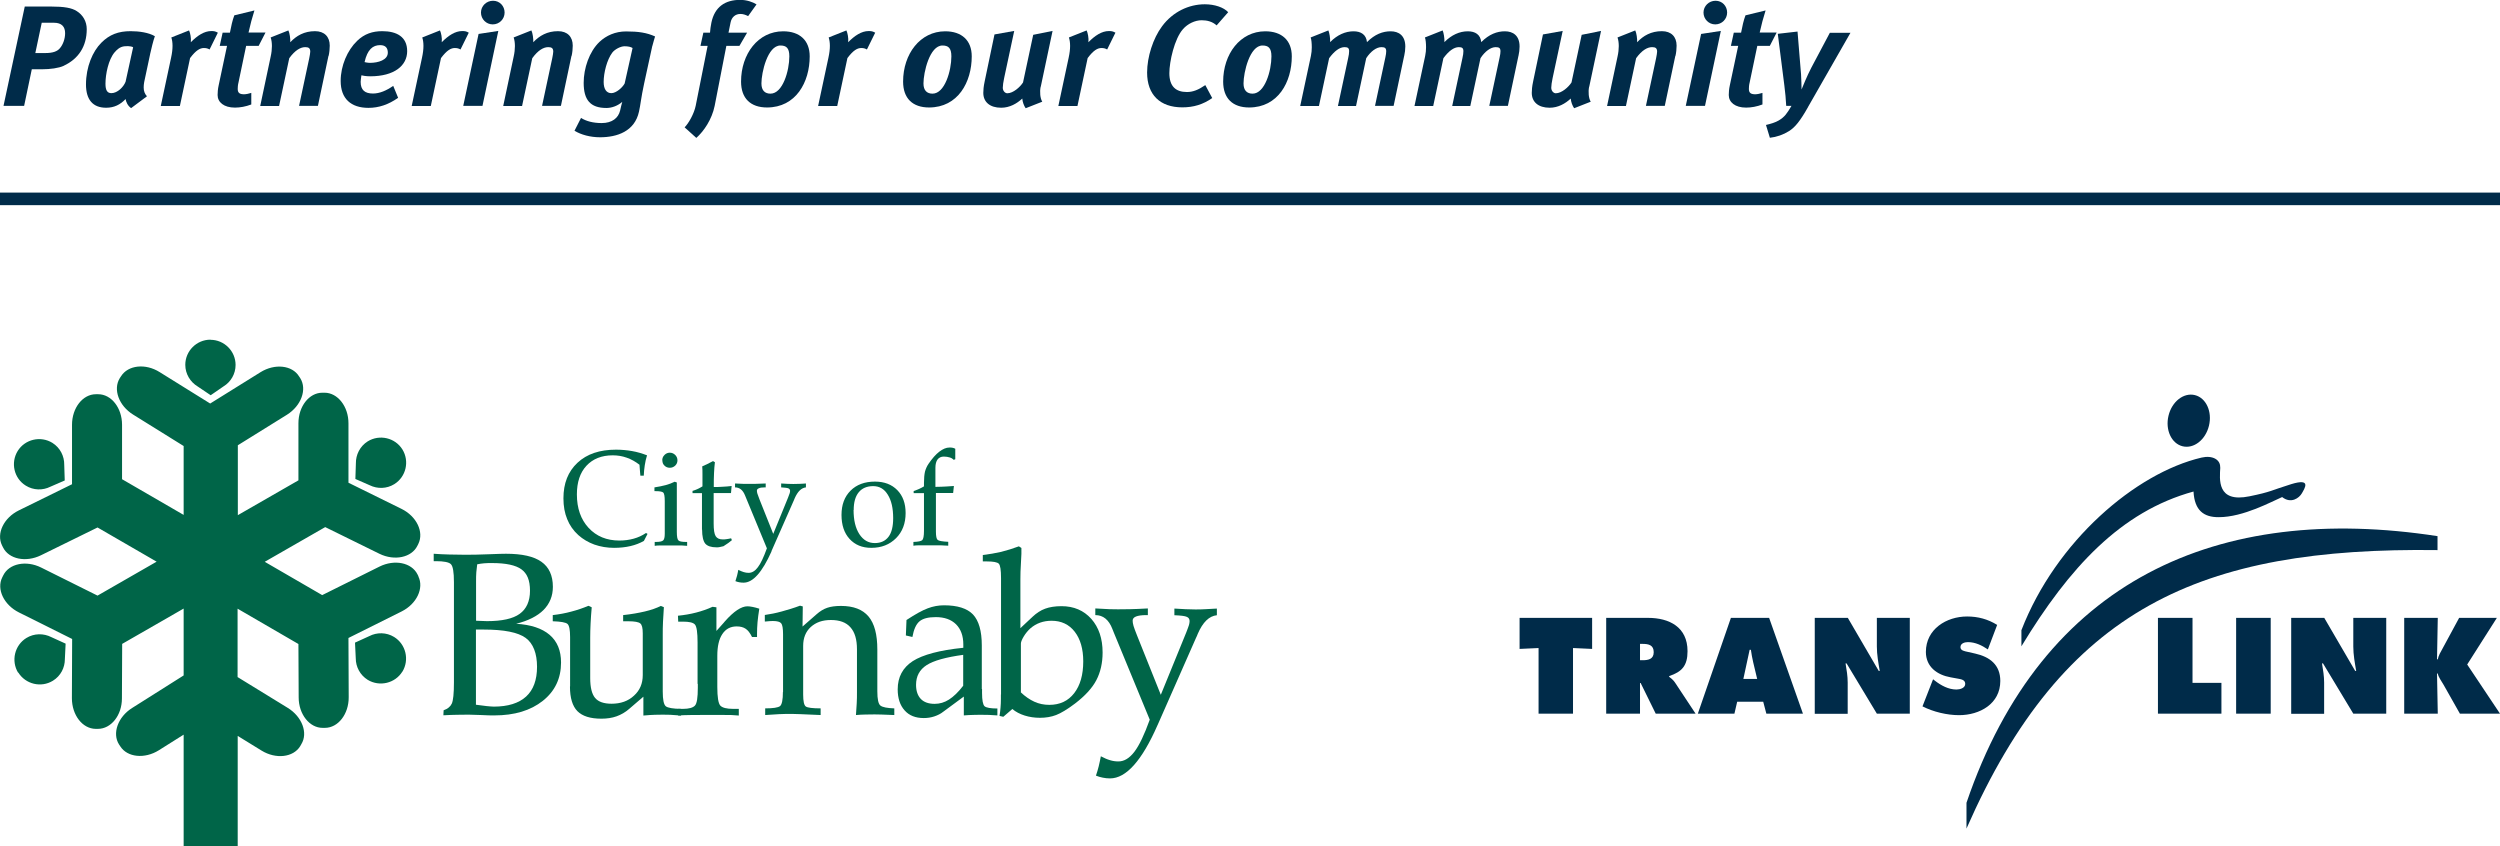 <?xml version="1.0" encoding="UTF-8"?><svg xmlns="http://www.w3.org/2000/svg" viewBox="0 0 198.87 67.3"><defs><style>.d{fill:none;stroke:#002b49;stroke-miterlimit:10;}.e{fill:#006548;fill-rule:evenodd;}.f{fill:#002b49;}</style></defs><g id="a"/><g id="b"><g id="c"><g><g><g><path class="e" d="M32.01,53.42c-.58,.94-1.82,1.23-2.76,.66-.61-.38-.95-1.04-.95-1.71l-.06-1.25,1.14-.52c.6-.31,1.35-.31,1.97,.07,.94,.58,1.23,1.82,.66,2.76h0Zm1.28-7.57l-.08-.16c-.47-.94-1.83-1.21-3.02-.62l-4.56,2.27-4.57-2.65,4.81-2.76,4.31,2.12c1.2,.59,2.56,.3,3.02-.63l.08-.16c.46-.94-.14-2.19-1.34-2.78l-4.22-2.08v-4.73c0-1.34-.86-2.43-1.9-2.43h-.18c-1.05,0-1.9,1.09-1.9,2.43v4.54l-4.82,2.77v-5.56l3.91-2.43c1.13-.71,1.61-2.01,1.06-2.9l-.1-.15c-.55-.89-1.93-1.04-3.07-.33l-4,2.49-4.02-2.5c-1.13-.71-2.51-.56-3.07,.33l-.1,.15c-.55,.89-.08,2.19,1.06,2.9l4.02,2.5v5.48l-4.9-2.84v-4.33c0-1.34-.85-2.43-1.9-2.43h-.18c-1.05,0-1.9,1.09-1.9,2.43v4.73l-4.23,2.08c-1.2,.59-1.8,1.84-1.34,2.78l.08,.16c.46,.94,1.82,1.22,3.02,.63l4.5-2.21,4.7,2.72-4.7,2.7-4.48-2.23c-1.2-.6-2.56-.32-3.02,.62l-.08,.16c-.47,.94,.13,2.19,1.33,2.79l4.23,2.11-.02,4.71c0,1.34,.84,2.43,1.89,2.44h.18c1.05,0,1.91-1.08,1.91-2.42l.02-4.34,4.89-2.81v5.32l-4.1,2.59c-1.13,.71-1.6,2.02-1.04,2.9l.1,.15c.56,.88,1.94,1.02,3.07,.31l1.97-1.24v8.87h4.3v-8.77l1.9,1.17c1.14,.7,2.52,.54,3.07-.35l.09-.16c.55-.89,.06-2.19-1.08-2.89l-3.99-2.45v-5.44l4.84,2.81,.02,4.25c0,1.34,.87,2.43,1.91,2.42h.18c1.05,0,1.9-1.1,1.89-2.44l-.02-4.71,4.23-2.11c1.2-.6,1.79-1.85,1.33-2.79h0ZM1.45,53.49c.58,.94,1.82,1.24,2.76,.66,.62-.38,.95-1.04,.95-1.71l.06-1.24-1.14-.52c-.61-.31-1.36-.31-1.98,.07-.94,.58-1.23,1.82-.66,2.76h0Zm-.04-17.62c-.58,.94-.3,2.18,.64,2.76,.61,.38,1.35,.39,1.95,.09l1.15-.5-.04-1.25c.01-.68-.32-1.35-.94-1.74-.94-.58-2.18-.29-2.76,.64h0Zm15.33-8.84c1.1,0,2,.9,2,2,0,.72-.38,1.35-.95,1.7l-1.03,.71-1.04-.7c-.58-.35-.98-.99-.98-1.72,0-1.1,.9-2,2-2h0Zm15.27,8.72c.58,.94,.29,2.18-.64,2.76-.61,.38-1.35,.39-1.96,.09l-1.14-.5,.04-1.24c-.01-.68,.32-1.36,.94-1.75,.94-.58,2.18-.29,2.76,.64h0Z"/><path class="e" d="M35.27,56.9l.02-.4c.32-.11,.54-.29,.65-.53,.11-.24,.17-.8,.17-1.68v-7.98c0-.81-.08-1.28-.25-1.44-.16-.15-.56-.23-1.18-.23h-.18v-.59c.41,.03,.82,.05,1.24,.06,.42,.01,.85,.02,1.28,.02,.53,0,1.14-.01,1.86-.04,.71-.03,1.17-.04,1.37-.04,1.28,0,2.22,.21,2.82,.64,.6,.42,.91,1.09,.91,1.99,0,.73-.25,1.34-.74,1.84-.49,.49-1.22,.86-2.18,1.1,1.16,.07,2.05,.36,2.66,.88,.61,.52,.91,1.26,.91,2.2,0,1.26-.48,2.28-1.45,3.05-.97,.77-2.25,1.16-3.86,1.16-.24,0-.59,0-1.05-.03-.45-.02-.78-.03-.99-.03-.24,0-.54,0-.87,.01-.34,0-.71,.02-1.13,.04h0Zm2.59-.84c.35,.05,.64,.08,.87,.11,.24,.02,.42,.04,.55,.04,1.13,0,1.99-.27,2.57-.8,.58-.53,.87-1.32,.87-2.37s-.3-1.86-.91-2.3c-.61-.44-1.72-.66-3.33-.66h-.62v5.98h0Zm0-6.68s.03,0,.06,0c.38,.02,.65,.03,.82,.03,1.19,0,2.06-.19,2.6-.58,.54-.39,.82-1,.82-1.84s-.23-1.37-.68-1.7c-.45-.33-1.23-.5-2.33-.5-.24,0-.46,0-.65,.02-.19,.02-.37,.04-.54,.08-.03,.2-.05,.41-.07,.63s-.02,.48-.02,.76v3.1h0Z"/><path class="e" d="M45.35,54.59v-3.92c0-.57-.07-.92-.21-1.04-.14-.12-.53-.19-1.17-.21v-.49c.51-.06,1.01-.15,1.48-.28,.47-.12,.93-.28,1.36-.46l.26,.12c-.04,.45-.07,.87-.09,1.28-.02,.41-.03,.79-.03,1.14v3.21c0,.74,.13,1.27,.39,1.58,.26,.31,.7,.46,1.31,.46,.72,0,1.32-.21,1.78-.64,.47-.42,.7-.97,.7-1.64v-3.32c0-.42-.06-.68-.2-.79-.13-.11-.45-.17-.96-.17h-.4v-.49c.65-.07,1.22-.17,1.73-.29,.51-.12,.93-.27,1.27-.44l.24,.1c-.03,.41-.05,.8-.07,1.17-.02,.37-.02,.71-.02,1.01v4.53c0,.65,.08,1.03,.24,1.17,.16,.13,.57,.2,1.21,.21v.53c-.37-.03-.66-.05-.86-.06-.2,0-.4-.01-.59-.01s-.4,0-.62,.01c-.22,0-.53,.03-.92,.06v-1.5l-1.14,.98c-.3,.26-.63,.45-.99,.58-.36,.13-.77,.19-1.21,.19-.88,0-1.51-.2-1.91-.6-.39-.4-.59-1.05-.59-1.95h0Z"/><path class="e" d="M55.49,54.4v-3.3c0-.79-.07-1.26-.21-1.42-.14-.16-.46-.23-.96-.23h-.37l-.02-.47c.5-.05,.98-.13,1.44-.25,.46-.12,.9-.27,1.31-.46l.31,.04v1.88l.58-.65,.1-.12c.7-.79,1.3-1.19,1.79-1.19,.11,0,.25,.02,.41,.05,.16,.03,.34,.08,.53,.14-.06,.38-.11,.74-.14,1.07-.03,.33-.04,.65-.04,.94v.24h-.4c-.15-.31-.32-.53-.5-.65-.19-.13-.43-.19-.72-.19-.49,0-.87,.2-1.14,.61-.27,.4-.4,.98-.4,1.73v2.47c0,.82,.08,1.31,.24,1.49,.16,.17,.5,.26,1.02,.26,.04,0,.11,0,.21,0,.1,0,.18,0,.24,0v.53c-.18-.02-.37-.03-.58-.04-.21,0-.55-.01-1-.01h-.84c-.58,0-1.06,0-1.46,.01-.4,0-.72,.02-.94,.04v-.53s.1,0,.19,0c.08,0,.14,0,.18,0,.48,0,.8-.09,.96-.26,.16-.17,.23-.64,.23-1.42v-.31h0Z"/><path class="e" d="M62.29,55.06v-4.61c0-.46-.05-.75-.15-.87-.1-.12-.32-.18-.66-.18-.11,0-.3,.01-.59,.04-.02,0-.04,0-.05,0v-.52c.43-.06,.88-.15,1.35-.28,.47-.13,.95-.27,1.45-.46l.22,.06-.02,1.6,1.12-.98c.27-.24,.55-.41,.84-.51,.29-.1,.66-.15,1.1-.15,.99,0,1.72,.28,2.19,.84,.47,.56,.7,1.43,.7,2.63v3.32c0,.63,.08,1.01,.25,1.14,.17,.13,.54,.2,1.1,.22v.53c-.43-.02-.77-.03-1.03-.04-.27,0-.45-.01-.54-.01-.24,0-.48,0-.73,.01-.25,0-.5,.02-.75,.04,.02-.31,.04-.62,.06-.92,.02-.3,.02-.6,.02-.9v-3.41c0-.78-.17-1.36-.52-1.75-.34-.39-.86-.58-1.55-.58s-1.2,.19-1.61,.56c-.4,.37-.6,.87-.6,1.5v3.87c0,.53,.07,.85,.21,.95,.14,.1,.54,.15,1.18,.15v.53c-.77-.04-1.3-.06-1.6-.07-.29-.01-.53-.02-.69-.02-.33,0-.67,0-1.02,.02-.35,.02-.71,.04-1.1,.07v-.53c.63,0,1.02-.06,1.18-.18,.15-.12,.23-.5,.23-1.13h0Z"/><path class="e" d="M76.63,52.09c-1.39,.19-2.36,.46-2.92,.82-.56,.36-.84,.88-.84,1.57,0,.48,.13,.86,.38,1.12,.25,.26,.62,.39,1.1,.39,.4,0,.78-.11,1.14-.34,.36-.23,.74-.59,1.13-1.1v-2.46h0Zm1.49,2.72v.31c0,.58,.07,.94,.2,1.06,.14,.12,.48,.18,1.02,.18v.55c-.21-.02-.44-.03-.67-.04-.23,0-.46-.01-.7-.01-.14,0-.32,0-.54,.01-.22,0-.47,.02-.76,.04v-1.5l-1.64,1.21c-.2,.16-.44,.28-.71,.37-.27,.09-.55,.13-.84,.13-.65,0-1.16-.2-1.52-.61-.36-.4-.55-.96-.55-1.67,0-.98,.4-1.73,1.2-2.25,.8-.51,2.14-.87,4.02-1.06,0-.03,0-.07,0-.14,0-.06,0-.1,0-.13,0-.68-.2-1.22-.58-1.6-.39-.38-.92-.57-1.61-.57-.6,0-1.03,.11-1.3,.34-.27,.23-.45,.64-.56,1.24l-.52-.12,.05-1.23c.7-.46,1.26-.77,1.69-.93,.42-.16,.86-.24,1.29-.24,1.07,0,1.84,.24,2.31,.73,.46,.49,.7,1.31,.7,2.46v3.47h0Z"/><path class="e" d="M81.19,55.06c.35,.34,.72,.59,1.09,.76,.37,.17,.77,.25,1.19,.25,.84,0,1.5-.31,1.98-.93,.48-.62,.72-1.46,.72-2.53,0-.99-.23-1.78-.68-2.36-.45-.58-1.07-.87-1.84-.87-.32,0-.63,.05-.91,.15-.28,.1-.54,.25-.78,.46-.2,.18-.38,.4-.53,.65-.15,.25-.22,.44-.22,.56v3.87h0Zm-1.56,.19v-9.27c0-.64-.06-1.02-.18-1.14-.12-.12-.44-.18-.96-.18h-.31v-.51c.5-.06,.98-.14,1.46-.25,.48-.12,.95-.27,1.41-.44l.2,.13v.47c0,.08-.01,.35-.04,.79-.03,.44-.04,.85-.04,1.22v3.9l.96-.9c.32-.3,.65-.52,1.01-.65,.35-.13,.79-.2,1.3-.2,.98,0,1.77,.34,2.37,1.01,.6,.68,.9,1.57,.9,2.68,0,.83-.17,1.57-.5,2.2-.33,.63-.9,1.25-1.7,1.86-.61,.46-1.11,.76-1.5,.91-.39,.15-.82,.22-1.29,.22-.42,0-.83-.06-1.21-.18-.38-.12-.71-.29-.98-.52l-.72,.62-.3-.07c.04-.22,.06-.44,.08-.66,.02-.22,.03-.46,.03-.71v-.33h0Z"/><path class="e" d="M91.46,57.25l-2.85-6.91c-.02-.07-.06-.17-.12-.3-.28-.74-.74-1.11-1.36-1.11v-.53c.51,.03,.89,.05,1.14,.06,.25,0,.47,.01,.67,.01,.29,0,.6,0,.93-.01,.32,0,.8-.03,1.44-.06v.53h-.13c-.36,0-.63,.04-.81,.11-.18,.07-.27,.18-.27,.33,0,.11,.02,.25,.07,.42,.05,.16,.14,.42,.28,.76l1.89,4.72,2.02-4.95c.11-.29,.19-.49,.22-.6,.03-.11,.05-.21,.05-.31,0-.16-.07-.28-.22-.34-.15-.07-.47-.11-.99-.13v-.53c.33,.02,.62,.04,.89,.05,.26,.01,.52,.02,.77,.02s.52,0,.8-.02c.28-.01,.58-.03,.92-.05v.53c-.61,.06-1.12,.55-1.52,1.48-.05,.13-.09,.23-.13,.3l-3.05,6.92-.02,.04c-1.24,2.83-2.5,4.24-3.78,4.24-.2,0-.4-.02-.58-.06-.18-.03-.36-.09-.54-.16,.08-.24,.16-.49,.22-.74,.06-.26,.12-.52,.17-.8,.27,.14,.51,.25,.73,.31,.22,.07,.44,.1,.67,.1,.46,0,.88-.26,1.27-.77,.39-.51,.79-1.36,1.22-2.55h0Z"/><path class="e" d="M51.39,42.4l.12,.07-.29,.56c-.32,.18-.68,.32-1.07,.41-.39,.09-.82,.14-1.3,.14-.56,0-1.08-.09-1.57-.26-.49-.18-.91-.43-1.27-.75-.4-.36-.7-.79-.89-1.27-.2-.48-.3-1.03-.3-1.66,0-1.19,.37-2.13,1.12-2.83,.75-.7,1.77-1.04,3.06-1.04,.44,0,.86,.04,1.27,.11,.41,.07,.81,.19,1.2,.34-.08,.26-.14,.52-.18,.79-.04,.27-.07,.54-.08,.83h-.27c-.02-.16-.03-.31-.04-.46-.01-.14-.02-.28-.03-.41-.31-.24-.64-.43-1.01-.56-.36-.13-.73-.19-1.12-.19-.88,0-1.58,.28-2.09,.83-.51,.55-.76,1.31-.76,2.28,0,1.1,.31,1.99,.93,2.66,.62,.67,1.44,1.01,2.45,1.01,.4,0,.78-.05,1.14-.15,.36-.1,.68-.25,.96-.44h0Z"/><path class="e" d="M52.88,42.46v-2.6c0-.38-.04-.6-.12-.68-.08-.07-.28-.11-.59-.11h-.11v-.3c.33-.05,.63-.11,.89-.18,.26-.07,.5-.16,.72-.27l.17,.06v3.92c0,.38,.04,.61,.13,.69,.08,.08,.28,.12,.6,.12h.09v.31c-.12-.01-.26-.02-.43-.03-.17,0-.46,0-.86,0s-.72,0-.88,0c-.17,0-.3,.01-.41,.03v-.31h.09c.3,0,.49-.04,.58-.12,.09-.08,.13-.26,.13-.53h0Zm-.2-5.84c0-.17,.06-.31,.18-.43,.12-.12,.26-.18,.42-.18s.31,.06,.43,.18c.12,.12,.18,.26,.18,.43s-.06,.3-.18,.42c-.12,.11-.26,.17-.43,.17s-.31-.06-.42-.17c-.12-.11-.17-.25-.17-.42h0Z"/><path class="e" d="M55.84,42.13v-2.9h-.75v-.18c.14-.04,.27-.09,.4-.15,.13-.06,.26-.13,.39-.21,0-.43,0-.75,0-.97,0-.22,0-.43-.02-.62,.13-.06,.27-.12,.41-.19,.14-.07,.29-.14,.45-.23l.15,.09c-.03,.26-.06,.54-.07,.86-.02,.31-.02,.69-.02,1.11,.23,0,.46,0,.69-.02,.23-.01,.48-.03,.73-.06l-.05,.56h-1.38v2.42c0,.5,.05,.83,.16,1.01,.11,.17,.29,.26,.57,.26,.08,0,.17,0,.28-.02,.11-.01,.23-.04,.38-.07l.06,.15c-.08,.07-.18,.15-.28,.22-.11,.08-.24,.16-.39,.26-.12,.03-.22,.05-.31,.07-.09,.02-.16,.02-.23,.02-.44,0-.74-.1-.91-.3-.16-.2-.25-.57-.25-1.12h0Z"/><path class="e" d="M61.01,43.63l-1.67-4.04s-.04-.1-.07-.17c-.17-.43-.43-.65-.8-.65v-.31c.3,.02,.52,.03,.67,.03,.14,0,.27,0,.39,0,.17,0,.35,0,.54,0,.19,0,.47-.02,.84-.03v.31h-.07c-.21,0-.37,.02-.47,.07-.11,.04-.16,.11-.16,.19,0,.07,.01,.15,.04,.24,.03,.09,.08,.24,.16,.44l1.1,2.76,1.18-2.89c.07-.17,.11-.28,.13-.35,.02-.07,.03-.13,.03-.18,0-.09-.04-.16-.13-.2-.09-.04-.28-.06-.58-.08v-.31c.19,.01,.36,.02,.52,.03,.15,0,.3,.01,.45,.01s.3,0,.46-.01c.16,0,.34-.02,.54-.03v.31c-.36,.04-.65,.32-.89,.86-.03,.08-.06,.13-.07,.17l-1.78,4.04v.03c-.74,1.65-1.47,2.48-2.22,2.48-.12,0-.23-.01-.34-.03-.11-.02-.21-.05-.31-.09,.05-.14,.09-.28,.13-.43,.04-.15,.07-.31,.1-.47,.16,.08,.3,.14,.43,.18,.13,.04,.26,.06,.39,.06,.27,0,.52-.15,.74-.45,.23-.3,.46-.8,.71-1.49h0Z"/><path class="e" d="M67.9,40.57c0,.8,.15,1.44,.46,1.92,.31,.47,.71,.71,1.23,.71,.48,0,.84-.17,1.09-.5,.25-.33,.37-.83,.37-1.48,0-.79-.14-1.41-.43-1.87-.28-.46-.67-.68-1.16-.68s-.88,.16-1.15,.49c-.27,.33-.4,.8-.4,1.41h0Zm-.96,.39c0-.81,.24-1.45,.72-1.93,.48-.48,1.13-.72,1.94-.72,.75,0,1.34,.23,1.78,.68,.44,.45,.66,1.06,.66,1.82,0,.82-.25,1.49-.76,2-.51,.51-1.16,.77-1.97,.77-.73,0-1.3-.24-1.73-.71-.43-.47-.64-1.11-.64-1.91h0Z"/><path class="e" d="M72.66,43.42v-.31c.37-.01,.61-.06,.7-.14,.09-.08,.14-.33,.14-.73v-3.01h-.82v-.17c.16-.05,.3-.11,.44-.17,.14-.06,.26-.13,.38-.2v-.27c0-.38,.03-.68,.08-.9,.06-.22,.15-.43,.28-.62,.29-.42,.57-.75,.86-.97,.29-.22,.55-.33,.81-.33,.09,0,.17,0,.25,.02,.08,.02,.15,.04,.21,.08v.83l-.12,.05c-.08-.08-.18-.15-.32-.19-.13-.04-.29-.07-.47-.07-.22,0-.38,.08-.5,.23-.11,.15-.17,.37-.17,.66v1.52c.35,0,.64-.02,.88-.03,.24-.01,.44-.03,.59-.04l-.06,.56h-1.37v3.08c0,.36,.05,.58,.14,.65,.09,.08,.38,.13,.84,.15v.31c-.16-.01-.36-.02-.59-.03-.23,0-.49,0-.79,0-.47,0-.79,0-.96,0-.17,0-.31,.01-.42,.03h0Z"/></g><g><polygon class="f" points="120.88 49.15 126.65 49.15 126.65 51.62 125.13 51.55 125.13 56.77 122.39 56.77 122.39 51.55 120.88 51.62 120.88 49.15 120.88 49.15"/><path class="f" d="M127.77,49.15h3.32c1.7,0,3.15,.73,3.15,2.65,0,1.15-.44,1.64-1.46,1.98v.06c.14,.11,.31,.23,.46,.45l1.64,2.48h-3.17l-1.2-2.44h-.05v2.44h-2.69v-7.62h0Zm2.69,3.37h.19c.45,0,.9-.07,.9-.64s-.41-.66-.88-.66h-.21v1.29h0Z"/><path class="f" d="M137.97,56.77h-2.91l2.63-7.62h3.04l2.69,7.62h-2.91l-.25-.95h-2.07l-.22,.95h0Zm1.81-2.76l-.32-1.34c-.08-.32-.13-.66-.18-.98h-.1l-.5,2.32h1.1Z"/><path class="f" d="M144.36,49.15h2.63l2.46,4.22h.08c-.11-.64-.23-1.29-.23-1.94v-2.28h2.62v7.62h-2.62l-2.41-4h-.08c.09,.53,.17,1.02,.17,1.53v2.48h-2.62v-7.62h0Z"/><path class="f" d="M153.78,54.04l.14,.11c.49,.38,1.08,.7,1.71,.7,.27,0,.7-.11,.7-.45s-.36-.37-.61-.42l-.55-.1c-1.07-.19-1.97-.83-1.97-2.02,0-1.81,1.63-2.82,3.28-2.82,.86,0,1.65,.21,2.39,.67l-.74,1.95c-.47-.32-1-.58-1.59-.58-.24,0-.59,.09-.59,.4,0,.28,.34,.32,.55,.37l.62,.14c1.16,.26,2,.89,2,2.18,0,1.82-1.64,2.72-3.28,2.72-.95,0-2.05-.26-2.91-.7l.84-2.15h0Z"/><polygon class="f" points="171.66 49.15 174.41 49.15 174.41 54.32 176.71 54.32 176.71 56.77 171.66 56.77 171.66 49.15 171.66 49.15"/><polygon class="f" points="177.88 49.15 180.63 49.15 180.63 56.77 177.88 56.77 177.88 49.15 177.88 49.15"/><path class="f" d="M182.26,49.15h2.63l2.46,4.22h.08c-.11-.64-.23-1.29-.23-1.94v-2.28h2.62v7.62h-2.62l-2.41-4h-.08c.09,.53,.17,1.02,.17,1.53v2.48h-2.62v-7.62h0Z"/><path class="f" d="M191.25,49.15h2.67l-.06,3.3h.06c.06-.31,.23-.59,.38-.86l1.32-2.44h3l-2.36,3.71,2.61,3.91h-3.19l-1.3-2.3c-.16-.29-.4-.58-.46-.89h-.06l.06,3.19h-2.67v-7.62h0Z"/><path class="f" d="M176.61,37.18c.03-.62-.62-.98-1.48-.78-5.24,1.23-11.58,6.63-14.33,13.73v1.28c3.8-6.26,7.9-10.72,13.69-12.31,.08,1.51,.82,2.05,2.01,2.04,1.96,0,4.22-1.25,5.04-1.6,.71,.56,1.36,.07,1.57-.3,.21-.38,.8-1.23-.84-.73-1.64,.51-1.57,.61-3.33,.97-2.62,.54-2.37-1.37-2.32-2.3h0Z"/><path class="f" d="M156.43,65.91v-2.05c6.04-17.76,20.04-23.9,37.47-21.21v1.11c-18.88-.25-29.76,4.6-37.47,22.15h0Z"/><path class="f" d="M173.62,35.5c.89,.22,1.83-.51,2.1-1.64,.27-1.12-.23-2.21-1.12-2.43-.89-.22-1.83,.51-2.1,1.64-.27,1.12,.23,2.21,1.12,2.43h0Z"/></g></g><g><g><path class="f" d="M5.06,5.24c-.4,.18-1.07,.27-1.69,.27h-.84l-.61,2.91H.28L1.97,.52h2.08c1.07,0,1.66,.11,2.05,.36,.5,.31,.8,.83,.8,1.44,0,1.36-.65,2.36-1.83,2.91Zm-.76-3.43h-.98l-.51,2.41h.8c.61,0,.96-.14,1.16-.39,.24-.28,.41-.74,.41-1.19,0-.52-.28-.83-.88-.83Z"/><path class="f" d="M11.94,4.32l-.47,2.21c-.03,.16-.04,.3-.04,.43,0,.28,.08,.5,.26,.7l-1.26,.94c-.27-.18-.4-.49-.44-.72-.43,.45-.91,.69-1.55,.69-1.06,0-1.6-.65-1.6-1.85,0-1.4,.53-2.64,1.23-3.33,.64-.64,1.35-.91,2.32-.91,.68,0,1.44,.11,1.93,.4-.13,.35-.28,.99-.38,1.43Zm-1.76-.65c-.38,0-.66,.02-1.07,.5-.48,.57-.72,1.72-.72,2.49,0,.52,.14,.75,.47,.75,.48,0,.97-.49,1.13-.91l.6-2.74c-.07-.05-.27-.09-.41-.09Z"/><path class="f" d="M16.66,3.93c-.14-.08-.27-.11-.44-.11-.3,0-.63,.17-1.1,.8l-.81,3.81h-1.52l.82-3.84c.16-.73,.14-1.24,.02-1.61l1.41-.56c.09,.19,.18,.61,.14,.94,.51-.52,1.06-.89,1.63-.89,.22,0,.32,.02,.52,.13l-.66,1.34Z"/><path class="f" d="M20.59,3.65h-1.01l-.61,2.92c-.05,.19-.06,.38-.06,.51,0,.32,.17,.42,.51,.42,.14,0,.4-.05,.57-.11v.92c-.44,.17-.9,.25-1.3,.25-.88,0-1.38-.43-1.38-1,0-.2,.02-.48,.08-.75l.67-3.16h-.58l.23-1.05h.58c.11-.57,.19-.94,.35-1.38l1.6-.39c-.17,.53-.34,1.17-.47,1.76h1.35l-.54,1.05Z"/><path class="f" d="M26.13,4.44l-.84,3.98h-1.5l.81-3.79c.04-.23,.08-.4,.08-.52,0-.28-.13-.36-.4-.36-.36,0-.8,.23-1.27,.88l-.81,3.8h-1.5l.83-3.92c.07-.31,.1-.59,.1-.84s-.03-.49-.1-.69l1.41-.56c.1,.19,.17,.69,.15,.94,.49-.52,1.11-.88,1.97-.88,.74,0,1.17,.44,1.17,1.15,0,.25-.03,.57-.09,.82Z"/><path class="f" d="M29.44,6.07c-.33,0-.63-.06-.69-.08-.02,.13-.06,.4-.06,.52,0,.66,.34,.93,.98,.93,.52,0,1.07-.23,1.61-.61l.39,.95c-.78,.55-1.55,.8-2.36,.8-1.39,0-2.21-.73-2.21-2.14,0-1.21,.53-2.44,1.31-3.19,.58-.56,1.23-.77,2-.77,1.15,0,1.98,.45,1.98,1.59s-1.01,2-2.94,2Zm.8-2.48c-.58,0-1.01,.34-1.24,1.35,.04,.01,.25,.06,.43,.06,.66,0,1.42-.23,1.42-.81,0-.35-.16-.6-.61-.6Z"/><path class="f" d="M36.62,3.93c-.14-.08-.27-.11-.44-.11-.3,0-.63,.17-1.1,.8l-.81,3.81h-1.52l.82-3.84c.16-.73,.14-1.24,.02-1.61l1.41-.56c.09,.19,.18,.61,.14,.94,.51-.52,1.06-.89,1.63-.89,.22,0,.32,.02,.52,.13l-.66,1.34Z"/><path class="f" d="M38.37,8.42h-1.52l1.22-5.72,1.57-.24-1.26,5.96Zm.82-6.48c-.51,0-.93-.42-.93-.94s.43-.94,.96-.94,.92,.42,.92,.94-.42,.94-.94,.94Z"/><path class="f" d="M45.46,4.44l-.84,3.98h-1.5l.81-3.79c.04-.23,.08-.4,.08-.52,0-.28-.13-.36-.4-.36-.36,0-.8,.23-1.27,.88l-.81,3.8h-1.5l.83-3.92c.07-.31,.1-.59,.1-.84s-.03-.49-.1-.69l1.41-.56c.1,.19,.17,.69,.15,.94,.49-.52,1.11-.88,1.97-.88,.74,0,1.17,.44,1.17,1.15,0,.25-.03,.57-.09,.82Z"/><path class="f" d="M51.89,3.65l-.65,2.99c-.25,1.16-.29,1.72-.41,2.24-.34,1.57-1.74,2.04-3.1,2.04-.77,0-1.51-.2-2.03-.52l.52-1.02c.4,.26,.97,.41,1.64,.41,.83,0,1.33-.4,1.47-1,.05-.2,.11-.51,.17-.69-.35,.31-.82,.49-1.26,.49-1.29,0-1.81-.65-1.81-2,0-1.15,.44-2.48,1.26-3.26,.53-.5,1.26-.83,2.11-.83,.99,0,1.65,.1,2.31,.4-.03,.1-.16,.52-.22,.77Zm-2.21,.03c-.3,0-.76,.23-.97,.5-.43,.57-.69,1.61-.69,2.34,0,.56,.22,.89,.61,.89s.89-.45,1.06-.77l.63-2.82c-.13-.09-.36-.14-.64-.14Z"/><path class="f" d="M59.51,1.28c-.22-.11-.41-.17-.61-.17-.39,0-.69,.24-.78,.66l-.17,.83h1.48l-.61,1.05h-1.04l-.93,4.77c-.22,1.08-.86,2.02-1.46,2.55l-.93-.84c.32-.32,.75-1.08,.88-1.71l.95-4.77h-.57l.23-1.05h.53c.01-.24,.06-.53,.11-.8,.26-1.25,1.09-1.81,2.29-1.81,.5,0,.99,.16,1.3,.36l-.66,.92Z"/><path class="f" d="M61.02,8.55c-1.32,0-2.07-.73-2.07-2.06,0-2.19,1.35-4,3.35-4,1.31,0,2.11,.72,2.11,1.99,0,2.05-1.09,4.07-3.4,4.07Zm1.06-4.93c-1.02,0-1.51,2.14-1.51,3.02,0,.56,.28,.81,.72,.81,.98,0,1.5-1.83,1.5-2.97,0-.67-.25-.86-.71-.86Z"/><path class="f" d="M68.95,3.93c-.14-.08-.27-.11-.44-.11-.3,0-.63,.17-1.1,.8l-.81,3.81h-1.52l.82-3.84c.16-.73,.14-1.24,.02-1.61l1.41-.56c.09,.19,.18,.61,.14,.94,.51-.52,1.06-.89,1.63-.89,.22,0,.32,.02,.52,.13l-.66,1.34Z"/><path class="f" d="M73.91,8.55c-1.32,0-2.07-.73-2.07-2.06,0-2.19,1.35-4,3.35-4,1.31,0,2.11,.72,2.11,1.99,0,2.05-1.09,4.07-3.4,4.07Zm1.06-4.93c-1.02,0-1.51,2.14-1.51,3.02,0,.56,.28,.81,.72,.81,.98,0,1.5-1.83,1.5-2.97,0-.67-.25-.86-.71-.86Z"/><path class="f" d="M82.78,6.91c-.08,.39-.04,.91,.13,1.18l-1.32,.52c-.14-.2-.25-.5-.27-.77-.43,.4-1,.73-1.68,.73-.9,0-1.42-.46-1.42-1.18,0-.22,.02-.5,.11-.92l.78-3.73,1.57-.28-.8,3.74c-.07,.31-.11,.63-.11,.78,0,.25,.18,.44,.36,.44,.47,0,1.02-.5,1.25-.86l.81-3.79,1.54-.31-.94,4.44Z"/><path class="f" d="M88.06,3.93c-.14-.08-.27-.11-.44-.11-.3,0-.63,.17-1.1,.8l-.81,3.81h-1.52l.82-3.84c.16-.73,.14-1.24,.02-1.61l1.41-.56c.09,.19,.18,.61,.14,.94,.51-.52,1.06-.89,1.63-.89,.22,0,.32,.02,.52,.13l-.66,1.34Z"/><path class="f" d="M96.78,2.02c-.33-.3-.75-.41-1.19-.41-.53,0-1.11,.28-1.48,.7-.69,.77-1.09,2.6-1.09,3.51,0,1.05,.51,1.5,1.4,1.5,.47,0,.91-.17,1.46-.55l.55,1.03c-.73,.51-1.48,.74-2.38,.74-1.77,0-2.8-1-2.8-2.77,0-1.23,.47-2.72,1.19-3.68,.85-1.15,2.13-1.75,3.4-1.75,.79,0,1.51,.25,1.86,.63l-.92,1.05Z"/><path class="f" d="M99.37,8.55c-1.32,0-2.07-.73-2.07-2.06,0-2.19,1.35-4,3.35-4,1.31,0,2.11,.72,2.11,1.99,0,2.05-1.09,4.07-3.4,4.07Zm1.06-4.93c-1.02,0-1.51,2.14-1.51,3.02,0,.56,.28,.81,.72,.81,.98,0,1.5-1.83,1.5-2.97,0-.67-.25-.86-.71-.86Z"/><path class="f" d="M111.7,4.44l-.84,3.98h-1.48l.82-3.84c.05-.22,.07-.38,.07-.5,0-.25-.1-.33-.38-.33-.4,0-.86,.34-1.21,.88l-.81,3.8h-1.44l.81-3.79c.06-.25,.08-.43,.08-.57,0-.24-.1-.32-.36-.32-.4,0-.82,.32-1.23,.88l-.81,3.8h-1.49l.85-3.98c.05-.22,.07-.47,.07-.69,0-.32-.03-.63-.09-.78l1.41-.56c.08,.18,.16,.63,.14,.93,.57-.58,1.22-.86,1.86-.86,.59,0,1.01,.26,1.07,.86,.63-.63,1.26-.86,1.88-.86,.65,0,1.17,.34,1.17,1.21,0,.23-.03,.5-.09,.76Z"/><path class="f" d="M120.79,4.44l-.84,3.98h-1.48l.82-3.84c.05-.22,.07-.38,.07-.5,0-.25-.1-.33-.38-.33-.4,0-.86,.34-1.21,.88l-.81,3.8h-1.44l.81-3.79c.06-.25,.08-.43,.08-.57,0-.24-.1-.32-.36-.32-.4,0-.82,.32-1.23,.88l-.81,3.8h-1.49l.85-3.98c.05-.22,.07-.47,.07-.69,0-.32-.03-.63-.09-.78l1.41-.56c.08,.18,.16,.63,.14,.93,.57-.58,1.22-.86,1.86-.86,.59,0,1.01,.26,1.07,.86,.63-.63,1.26-.86,1.88-.86,.65,0,1.17,.34,1.17,1.21,0,.23-.03,.5-.09,.76Z"/><path class="f" d="M126.41,6.91c-.08,.39-.04,.91,.13,1.18l-1.32,.52c-.14-.2-.25-.5-.27-.77-.43,.4-1,.73-1.68,.73-.9,0-1.42-.46-1.42-1.18,0-.22,.02-.5,.11-.92l.78-3.73,1.57-.28-.8,3.74c-.07,.31-.11,.63-.11,.78,0,.25,.18,.44,.36,.44,.47,0,1.02-.5,1.25-.86l.81-3.79,1.54-.31-.94,4.44Z"/><path class="f" d="M133.27,4.44l-.84,3.98h-1.5l.81-3.79c.04-.23,.08-.4,.08-.52,0-.28-.13-.36-.4-.36-.36,0-.8,.23-1.27,.88l-.81,3.8h-1.5l.83-3.92c.07-.31,.1-.59,.1-.84s-.03-.49-.1-.69l1.41-.56c.1,.19,.17,.69,.15,.94,.49-.52,1.11-.88,1.97-.88,.74,0,1.17,.44,1.17,1.15,0,.25-.03,.57-.09,.82Z"/><path class="f" d="M135.62,8.42h-1.52l1.22-5.72,1.57-.24-1.26,5.96Zm.82-6.48c-.51,0-.93-.42-.93-.94s.43-.94,.96-.94,.92,.42,.92,.94-.42,.94-.94,.94Z"/><path class="f" d="M140.8,3.65h-1.01l-.61,2.92c-.05,.19-.06,.38-.06,.51,0,.32,.17,.42,.51,.42,.14,0,.4-.05,.57-.11v.92c-.44,.17-.9,.25-1.3,.25-.88,0-1.38-.43-1.38-1,0-.2,.02-.48,.08-.75l.67-3.16h-.58l.23-1.05h.58c.11-.57,.19-.94,.35-1.38l1.6-.39c-.17,.53-.34,1.17-.47,1.76h1.35l-.54,1.05Z"/><path class="f" d="M143.83,8.51c-.64,1.13-1.03,1.61-1.52,1.92-.44,.28-.98,.47-1.52,.53l-.31-1.02c.35-.08,.76-.2,1.02-.36,.47-.28,.65-.55,1.01-1.16h-.42c-.02-.43-.08-1.14-.15-1.64l-.52-4.09,1.57-.18,.28,3.4c.02,.32,.04,1.03,.04,1.21,.08-.2,.44-1.09,.78-1.74l1.47-2.77h1.64l-3.38,5.91Z"/></g><line class="d" y1="15.82" x2="198.87" y2="15.82"/></g></g></g></g></svg>